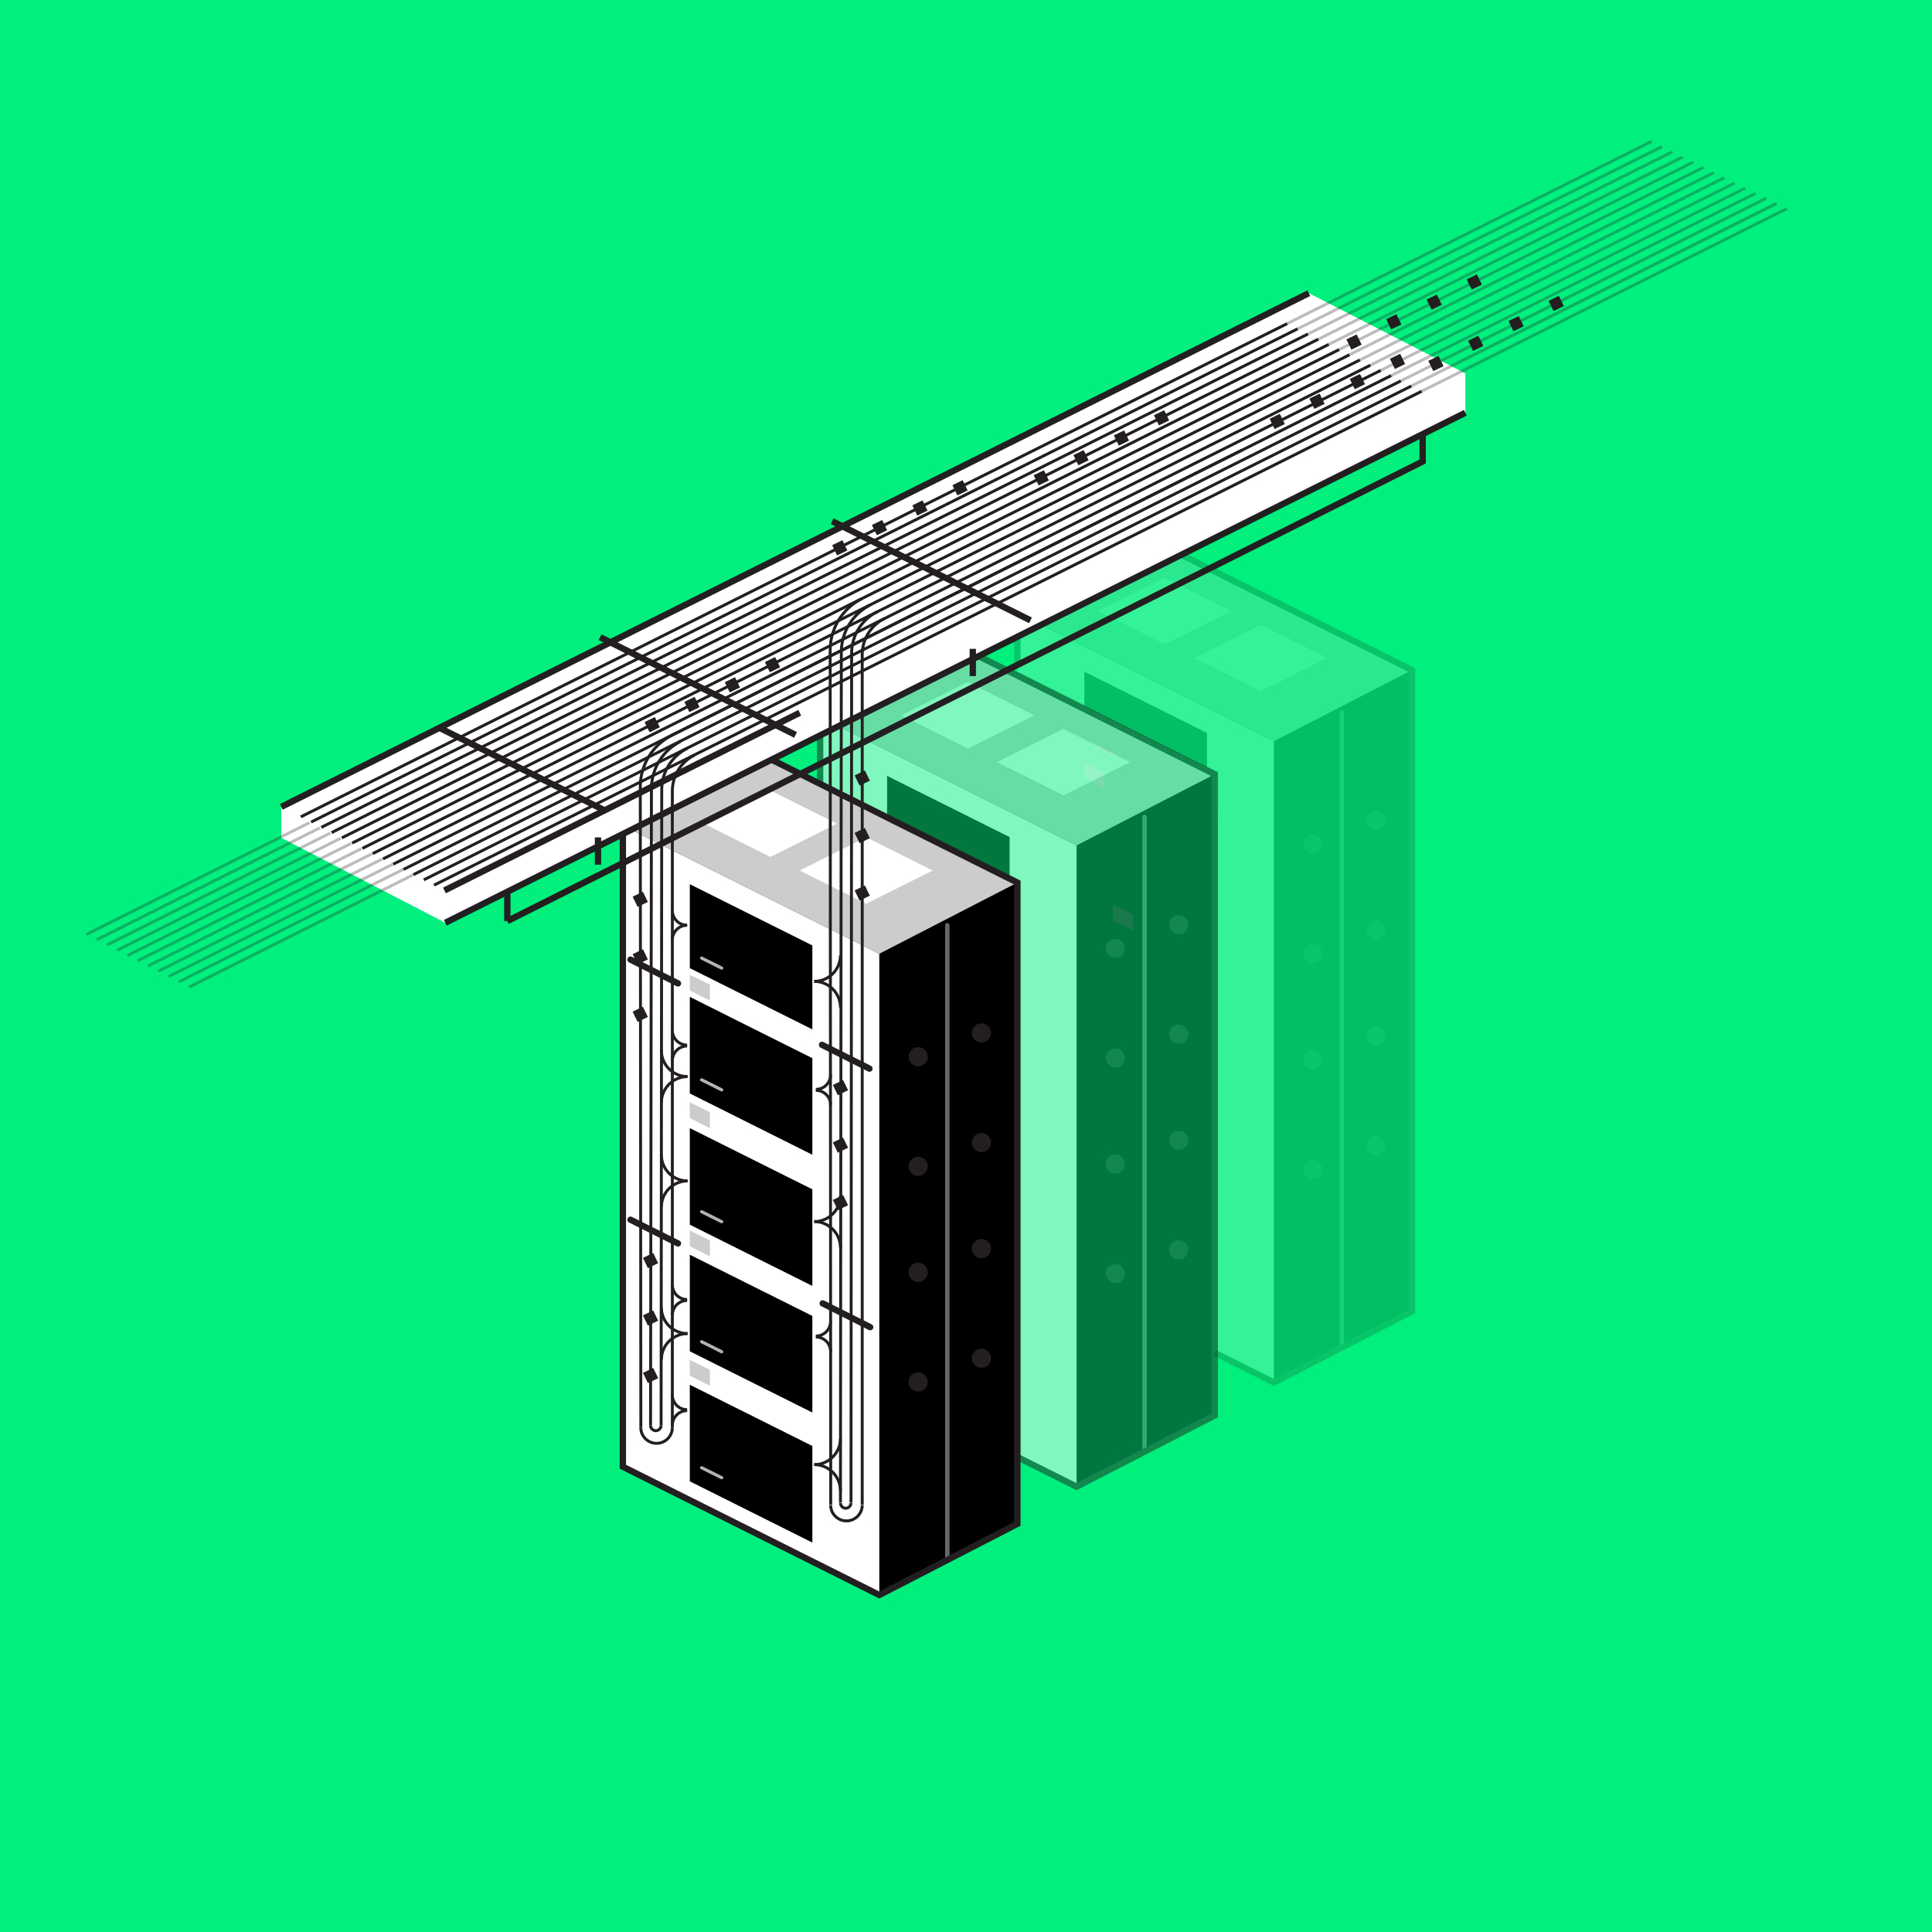 <?xml version="1.0" encoding="UTF-8"?>
<svg id="Layer_2" data-name="Layer 2" xmlns="http://www.w3.org/2000/svg" width="660" height="660" viewBox="0 0 660 660">
  <defs>
    <style>
      .cls-1 {
        stroke-linejoin: round;
      }

      .cls-1, .cls-2, .cls-3, .cls-4, .cls-5, .cls-6, .cls-7 {
        fill: none;
      }

      .cls-1, .cls-2, .cls-4, .cls-5, .cls-6 {
        stroke: #231f20;
      }

      .cls-1, .cls-3, .cls-7 {
        stroke-linecap: round;
      }

      .cls-1, .cls-6 {
        stroke-width: 2.16px;
      }

      .cls-2, .cls-3, .cls-4, .cls-5, .cls-6, .cls-7 {
        stroke-miterlimit: 10;
      }

      .cls-8 {
        fill: #000;
      }

      .cls-8, .cls-9, .cls-10, .cls-11, .cls-12 {
        stroke-width: 0px;
      }

      .cls-3 {
        stroke: #666;
        stroke-width: 1.52px;
      }

      .cls-4 {
        opacity: .3;
      }

      .cls-13 {
        opacity: .2;
      }

      .cls-14 {
        opacity: .5;
      }

      .cls-5 {
        stroke-width: 2.16px;
      }

      .cls-9 {
        fill: #01ef7d;
      }

      .cls-10 {
        fill: #ccc;
      }

      .cls-11 {
        fill: #fff;
      }

      .cls-12 {
        fill: #231f20;
      }

      .cls-7 {
        stroke: #b3b3b3;
        stroke-width: 1.08px;
      }
    </style>
  </defs>
  <g id="Layer_1-2" data-name="Layer 1">
    <g>
      <rect class="cls-9" width="660" height="660"/>
      <g class="cls-13">
        <polygon class="cls-8" points="394.74 185.08 347.56 209.41 347.56 229.46 416.04 263.83 415.99 462.68 435.17 472.28 482.35 447.95 482.35 228.9 394.74 185.08"/>
        <polygon class="cls-11" points="347.56 209.41 435.17 253.22 435.17 472.28 415.99 462.68 416.1 263.81 347.56 229.46 347.56 209.41"/>
        <polygon class="cls-8" points="370.44 229.46 412.3 250.37 412.3 262.19 370.44 241.27 370.44 229.46"/>
        <polygon class="cls-10" points="370.44 260.36 377.3 263.79 377.3 269.2 370.44 265.77 370.44 260.36"/>
        <polygon class="cls-11" points="380.21 309.05 387.07 312.48 387.07 317.87 380.21 314.44 380.21 309.05"/>
        <line class="cls-3" x1="458.4" y1="459.94" x2="458.4" y2="243.47"/>
        <polygon class="cls-10" points="482.35 228.9 435.17 253.22 347.56 209.41 394.74 185.08 482.35 228.9"/>
        <polyline class="cls-6" points="414.96 462.17 435.17 472.28 482.35 447.95 482.35 228.9 394.74 185.08 347.56 209.41 347.56 227.15"/>
        <circle class="cls-12" cx="448.43" cy="325.82" r="3.28"/>
        <circle class="cls-12" cx="448.43" cy="288.39" r="3.28"/>
        <circle class="cls-12" cx="470.06" cy="317.71" r="3.28"/>
        <circle class="cls-12" cx="470.06" cy="280.28" r="3.28"/>
        <circle class="cls-12" cx="448.43" cy="399.48" r="3.28"/>
        <circle class="cls-12" cx="448.43" cy="362.05" r="3.28"/>
        <circle class="cls-12" cx="470.06" cy="391.37" r="3.28"/>
        <circle class="cls-12" cx="470.06" cy="353.94" r="3.28"/>
        <polygon class="cls-11" points="453.42 224.78 430.69 236.14 407.96 224.78 430.69 213.42 453.42 224.78"/>
        <polygon class="cls-11" points="420.7 208.78 397.98 220.14 375.25 208.78 397.98 197.42 420.7 208.78"/>
        <line class="cls-7" x1="374.47" y1="254.69" x2="381.33" y2="258.12"/>
      </g>
      <g class="cls-14">
        <polygon class="cls-8" points="327.35 220.67 280.17 244.99 280.17 464.05 367.78 507.87 414.96 483.54 414.96 264.49 327.35 220.67"/>
        <polygon class="cls-11" points="280.17 244.99 367.78 288.81 367.78 507.87 280.17 464.05 280.17 244.99"/>
        <polygon class="cls-8" points="303.05 265.05 344.9 285.96 344.9 314.64 303.05 293.73 303.05 265.05"/>
        <polygon class="cls-8" points="303.05 303.54 344.9 324.47 344.9 357.47 303.05 336.53 303.05 303.54"/>
        <polygon class="cls-10" points="303.05 339.53 309.9 342.95 309.9 348.37 303.05 344.94 303.05 339.53"/>
        <polygon class="cls-10" points="303.05 295.95 309.9 299.38 309.9 304.79 303.05 301.36 303.05 295.95"/>
        <polygon class="cls-10" points="303.05 383.34 309.9 386.77 309.9 392.18 303.05 388.75 303.05 383.34"/>
        <polygon class="cls-10" points="303.05 427.52 309.9 430.95 309.9 436.36 303.05 432.93 303.05 427.52"/>
        <polygon class="cls-11" points="312.82 344.64 319.67 348.06 319.67 353.45 312.82 350.03 312.82 344.64"/>
        <polygon class="cls-8" points="303.05 348.37 344.9 369.28 344.9 402.27 303.05 381.36 303.05 348.37"/>
        <polygon class="cls-8" points="303.05 391.62 344.9 412.54 344.9 445.53 303.05 424.61 303.05 391.62"/>
        <polygon class="cls-8" points="303.05 436.04 344.9 456.96 344.9 489.95 303.05 469.03 303.05 436.04"/>
        <line class="cls-3" x1="391" y1="495.53" x2="391" y2="279.06"/>
        <polygon class="cls-10" points="414.96 264.49 367.78 288.81 280.17 244.99 327.35 220.67 414.96 264.49"/>
        <polygon class="cls-6" points="327.35 220.67 280.17 244.99 280.17 464.05 367.78 507.87 414.96 483.54 414.96 264.49 327.35 220.67"/>
        <circle class="cls-12" cx="381.04" cy="361.41" r="3.28"/>
        <circle class="cls-12" cx="381.04" cy="323.98" r="3.28"/>
        <circle class="cls-12" cx="402.67" cy="353.3" r="3.28"/>
        <circle class="cls-12" cx="402.67" cy="315.87" r="3.28"/>
        <circle class="cls-12" cx="381.04" cy="435.07" r="3.28"/>
        <circle class="cls-12" cx="381.04" cy="397.64" r="3.28"/>
        <circle class="cls-12" cx="402.67" cy="426.96" r="3.28"/>
        <circle class="cls-12" cx="402.67" cy="389.53" r="3.28"/>
        <polygon class="cls-11" points="386.02 260.37 363.29 271.73 340.57 260.37 363.29 249.01 386.02 260.37"/>
        <polygon class="cls-11" points="353.31 244.37 330.58 255.73 307.86 244.37 330.58 233.01 353.31 244.37"/>
        <line class="cls-7" x1="307.08" y1="376.92" x2="313.94" y2="380.34"/>
        <line class="cls-7" x1="307.08" y1="331.87" x2="313.94" y2="335.3"/>
        <line class="cls-7" x1="307.08" y1="290.28" x2="313.94" y2="293.7"/>
        <line class="cls-7" x1="307.08" y1="421.33" x2="313.94" y2="424.76"/>
        <line class="cls-7" x1="307.08" y1="464.37" x2="313.94" y2="467.8"/>
      </g>
      <g>
        <polygon class="cls-8" points="259.95 257.68 212.78 282.01 212.78 501.06 300.38 544.88 347.56 520.56 347.56 301.5 259.95 257.68"/>
        <polygon class="cls-11" points="212.78 282.01 300.38 325.82 300.38 544.88 212.78 501.06 212.78 282.01"/>
        <polygon class="cls-8" points="235.65 302.06 277.51 322.98 277.51 351.65 235.65 330.74 235.65 302.06"/>
        <polygon class="cls-8" points="235.65 340.55 277.51 361.49 277.51 394.48 235.65 373.54 235.65 340.55"/>
        <polygon class="cls-10" points="235.65 376.54 242.51 379.97 242.51 385.38 235.65 381.95 235.65 376.54"/>
        <polygon class="cls-10" points="235.65 332.96 242.51 336.39 242.51 341.8 235.65 338.37 235.65 332.96"/>
        <polygon class="cls-10" points="235.65 420.35 242.51 423.78 242.51 429.19 235.65 425.77 235.65 420.35"/>
        <polygon class="cls-10" points="235.65 464.54 242.51 467.96 242.51 473.38 235.65 469.95 235.65 464.54"/>
        <polygon class="cls-11" points="245.42 381.65 252.28 385.08 252.28 390.47 245.42 387.04 245.42 381.65"/>
        <polygon class="cls-8" points="235.65 385.38 277.51 406.29 277.51 439.29 235.65 418.37 235.65 385.38"/>
        <polygon class="cls-8" points="235.65 428.63 277.51 449.55 277.51 482.54 235.65 461.62 235.65 428.63"/>
        <polygon class="cls-8" points="235.65 473.05 277.51 493.97 277.51 526.96 235.65 506.04 235.65 473.05"/>
        <line class="cls-3" x1="323.61" y1="532.54" x2="323.61" y2="316.08"/>
        <polygon class="cls-10" points="347.56 301.5 300.38 325.82 212.78 282.01 259.95 257.68 347.56 301.5"/>
        <polygon class="cls-6" points="259.95 257.68 212.78 282.01 212.78 501.06 300.38 544.88 347.56 520.56 347.56 301.5 259.95 257.68"/>
        <circle class="cls-12" cx="313.65" cy="398.42" r="3.28"/>
        <circle class="cls-12" cx="313.65" cy="360.99" r="3.28"/>
        <circle class="cls-12" cx="335.27" cy="390.32" r="3.28"/>
        <circle class="cls-12" cx="335.27" cy="352.88" r="3.28"/>
        <circle class="cls-12" cx="313.65" cy="472.08" r="3.28"/>
        <circle class="cls-12" cx="313.65" cy="434.65" r="3.28"/>
        <circle class="cls-12" cx="335.27" cy="463.97" r="3.28"/>
        <circle class="cls-12" cx="335.27" cy="426.54" r="3.28"/>
        <polygon class="cls-11" points="318.63 297.38 295.9 308.74 273.17 297.38 295.9 286.02 318.63 297.38"/>
        <polygon class="cls-11" points="285.92 281.38 263.19 292.75 240.46 281.38 263.19 270.02 285.92 281.38"/>
        <line class="cls-7" x1="239.69" y1="413.93" x2="246.54" y2="417.36"/>
        <line class="cls-7" x1="239.69" y1="368.88" x2="246.54" y2="372.31"/>
        <line class="cls-7" x1="239.69" y1="327.29" x2="246.54" y2="330.72"/>
        <line class="cls-7" x1="239.69" y1="458.35" x2="246.54" y2="461.78"/>
        <line class="cls-7" x1="239.69" y1="501.39" x2="246.54" y2="504.81"/>
      </g>
      <g>
        <polygon class="cls-11" points="96.11 286.23 152.12 315.23 500.58 141.01 500.58 127.54 447.11 100.15 96.11 275.64 96.11 286.23"/>
        <line class="cls-5" x1="152.12" y1="315.23" x2="500.58" y2="141.01"/>
        <line class="cls-5" x1="447.11" y1="100.15" x2="96.11" y2="275.64"/>
        <polyline class="cls-6" points="173.31 314.65 486 157.65 486 148.3"/>
        <line class="cls-2" x1="127.28" y1="291.62" x2="464.54" y2="122.98"/>
        <line class="cls-2" x1="123.78" y1="289.82" x2="460.99" y2="121.2"/>
        <line class="cls-2" x1="120.27" y1="288.02" x2="457.44" y2="119.43"/>
        <line class="cls-2" x1="116.77" y1="286.23" x2="453.9" y2="117.66"/>
        <line class="cls-2" x1="113.27" y1="284.43" x2="450.35" y2="115.88"/>
        <line class="cls-2" x1="109.76" y1="282.64" x2="446.8" y2="114.11"/>
        <line class="cls-2" x1="106.26" y1="280.84" x2="443.26" y2="112.34"/>
        <line class="cls-2" x1="102.76" y1="279.05" x2="439.71" y2="110.56"/>
        <path class="cls-2" d="M229.68,487.67v-217.44c0-5.2,2.94-9.96,7.59-12.29"/>
        <path class="cls-2" d="M225.84,486.94l.22-217.27c.04-5.95,3.42-11.38,8.75-14.04"/>
        <path class="cls-2" d="M222.24,486.94l.3-217.68c.07-6.79,3.93-12.98,10.01-16.02"/>
        <path class="cls-2" d="M218.92,487.67l-.19-218.78c-.04-7.54,4.21-14.44,10.95-17.81l194.65-97.34"/>
        <path class="cls-2" d="M294.55,514.03V223.58c0-5.2,2.94-9.96,7.59-12.29"/>
        <path class="cls-2" d="M290.71,513.3l.22-290.28c.04-5.95,3.42-11.38,8.75-14.04"/>
        <path class="cls-2" d="M287.11,513.3l.3-290.69c.07-6.79,3.93-12.98,10.01-16.02"/>
        <path class="cls-2" d="M283.79,514.03l-.19-291.79c-.04-7.54,4.21-14.44,10.95-17.81"/>
        <line class="cls-2" x1="137.82" y1="297.02" x2="475.21" y2="128.32"/>
        <line class="cls-2" x1="134.32" y1="295.22" x2="471.66" y2="126.54"/>
        <line class="cls-2" x1="130.82" y1="293.43" x2="468.12" y2="124.77"/>
        <line class="cls-2" x1="148.27" y1="302.37" x2="485.65" y2="133.67"/>
        <line class="cls-2" x1="144.77" y1="300.57" x2="482.11" y2="131.89"/>
        <line class="cls-2" x1="141.26" y1="298.78" x2="478.56" y2="130.12"/>
        <line class="cls-4" x1="54.03" y1="331.81" x2="130.59" y2="293.44"/>
        <line class="cls-4" x1="50.52" y1="330.02" x2="127.04" y2="291.67"/>
        <line class="cls-4" x1="47.02" y1="328.22" x2="123.5" y2="289.89"/>
        <line class="cls-4" x1="43.52" y1="326.43" x2="119.95" y2="288.12"/>
        <line class="cls-4" x1="40.01" y1="324.63" x2="116.4" y2="286.35"/>
        <line class="cls-4" x1="36.51" y1="322.83" x2="112.86" y2="284.57"/>
        <line class="cls-4" x1="33.01" y1="321.04" x2="109.31" y2="282.8"/>
        <line class="cls-4" x1="29.5" y1="319.24" x2="105.76" y2="281.02"/>
        <line class="cls-4" x1="64.57" y1="337.21" x2="141.26" y2="298.78"/>
        <line class="cls-4" x1="61.07" y1="335.42" x2="137.72" y2="297"/>
        <line class="cls-4" x1="57.56" y1="333.62" x2="134.17" y2="295.23"/>
        <g>
          <line class="cls-4" x1="464.24" y1="123.13" x2="589.04" y2="60.72"/>
          <line class="cls-4" x1="460.73" y1="121.33" x2="585.5" y2="58.95"/>
          <line class="cls-4" x1="457.23" y1="119.54" x2="581.95" y2="57.17"/>
          <line class="cls-4" x1="453.73" y1="117.74" x2="578.41" y2="55.4"/>
          <line class="cls-4" x1="450.22" y1="115.95" x2="574.86" y2="53.63"/>
          <line class="cls-4" x1="446.72" y1="114.15" x2="571.31" y2="51.85"/>
          <line class="cls-4" x1="443.22" y1="112.36" x2="567.77" y2="50.08"/>
          <line class="cls-4" x1="439.71" y1="110.56" x2="564.22" y2="48.3"/>
          <line class="cls-4" x1="474.78" y1="128.53" x2="599.72" y2="66.06"/>
          <line class="cls-4" x1="471.28" y1="126.73" x2="596.17" y2="64.28"/>
          <line class="cls-4" x1="467.77" y1="124.94" x2="592.62" y2="62.51"/>
          <line class="cls-4" x1="485.57" y1="133.71" x2="610.5" y2="71.24"/>
          <line class="cls-4" x1="482.06" y1="131.91" x2="606.96" y2="69.46"/>
          <line class="cls-4" x1="478.56" y1="130.12" x2="603.41" y2="67.69"/>
        </g>
        <path class="cls-5" d="M151.83,304.19l121.38-60.7"/>
      </g>
      <line class="cls-6" x1="205.01" y1="217.67" x2="271.77" y2="251.06"/>
      <line class="cls-6" x1="284.28" y1="178.04" x2="352.03" y2="211.93"/>
      <line class="cls-6" x1="150.41" y1="248.78" x2="206.54" y2="276.83"/>
      <line class="cls-6" x1="332.32" y1="221.65" x2="332.32" y2="230.97"/>
      <line class="cls-6" x1="204.28" y1="286.06" x2="204.28" y2="295.38"/>
      <line class="cls-6" x1="173.31" y1="305.34" x2="173.31" y2="314.65"/>
      <line class="cls-1" x1="215.38" y1="327.81" x2="231.6" y2="335.94"/>
      <line class="cls-1" x1="280.81" y1="356.93" x2="297.02" y2="365.06"/>
      <line class="cls-1" x1="215.38" y1="416.67" x2="231.6" y2="424.77"/>
      <line class="cls-1" x1="281.05" y1="445.26" x2="297.27" y2="453.37"/>
      <path class="cls-2" d="M229.68,487.67c0,2.98-2.41,5.39-5.39,5.39s-5.39-2.41-5.39-5.39"/>
      <path class="cls-2" d="M225.84,486.94c-.01,1-.82,1.8-1.81,1.81-.99-.01-1.79-.82-1.79-1.81"/>
      <path class="cls-2" d="M234.73,316.08c-2.79,0-5.05-2.26-5.05-5.05"/>
      <path class="cls-2" d="M234.73,316.08c-2.77-.01-5.03,2.23-5.05,5,0,.01,0,.03,0,.04"/>
      <path class="cls-2" d="M234.73,357c-2.77.01-5.03-2.23-5.05-5,0-.01,0-.03,0-.04"/>
      <path class="cls-2" d="M234.73,357.33c-2.79,0-5.05,2.26-5.05,5.05"/>
      <path class="cls-2" d="M234.73,443.94c-2.79,0-5.05-2.26-5.05-5.05"/>
      <path class="cls-2" d="M234.73,444.27c-2.77-.01-5.03,2.23-5.05,5,0,.01,0,.03,0,.04"/>
      <path class="cls-2" d="M283.76,451.36c0,2.79-2.26,5.05-5.05,5.05"/>
      <path class="cls-2" d="M283.76,461.78s0-.03,0-.04c-.01-2.77-2.27-5.01-5.05-5"/>
      <path class="cls-2" d="M283.76,367.1c0,2.79-2.26,5.05-5.05,5.05"/>
      <path class="cls-2" d="M283.76,377.52s0-.03,0-.04c-.01-2.77-2.27-5.01-5.05-5"/>
      <path class="cls-2" d="M234.73,481.57c-2.79,0-5.05-2.26-5.05-5.05"/>
      <path class="cls-2" d="M234.73,481.89c-2.79,0-5.05,2.26-5.05,5.05"/>
      <path class="cls-2" d="M234.88,367.78c-4.94,0-8.95-4.01-8.95-8.95h0"/>
      <path class="cls-2" d="M234.88,367.78c-4.94,0-8.95,4.01-8.95,8.95h0"/>
      <path class="cls-2" d="M234.88,403.43c-4.94,0-8.95-4.01-8.95-8.95h0"/>
      <path class="cls-2" d="M234.88,403.43c-4.93-.01-8.94,3.98-8.95,8.91,0,.01,0,.03,0,.04"/>
      <path class="cls-2" d="M234.88,455.57c-4.91,0-8.9-3.95-8.95-8.86"/>
      <path class="cls-2" d="M234.88,455.57c-4.94,0-8.95,4.01-8.95,8.95"/>
      <path class="cls-2" d="M287.11,491.48c-.05,4.91-4.04,8.86-8.95,8.86"/>
      <path class="cls-2" d="M287.11,509.29c0-4.94-4.01-8.95-8.95-8.95"/>
      <path class="cls-2" d="M287.11,408.45c-.05,4.91-4.04,8.86-8.95,8.86"/>
      <path class="cls-2" d="M287.11,426.26c0-4.94-4.01-8.95-8.95-8.95"/>
      <path class="cls-2" d="M287.11,326.39c-.05,4.91-4.04,8.86-8.95,8.86"/>
      <path class="cls-2" d="M287.11,344.2c0-4.94-4.01-8.95-8.95-8.95"/>
      <path class="cls-2" d="M294.55,514.17c0,2.98-2.41,5.39-5.39,5.39s-5.39-2.41-5.39-5.39"/>
      <path class="cls-2" d="M290.71,513.43c-.01,1-.82,1.8-1.81,1.81-.99-.01-1.79-.82-1.79-1.81"/>
      <rect class="cls-12" x="488.59" y="122.24" width="3.89" height="3.89" transform="translate(387.63 -371.26) rotate(64.06)"/>
      <rect class="cls-12" x="502.18" y="115.34" width="3.89" height="3.89" transform="translate(389.07 -387.35) rotate(64.06)"/>
      <rect class="cls-12" x="515.99" y="108.62" width="3.89" height="3.89" transform="translate(390.79 -403.55) rotate(64.06)"/>
      <rect class="cls-12" x="529.69" y="101.72" width="3.89" height="3.89" transform="translate(392.3 -419.75) rotate(64.06)"/>
      <g>
        <rect class="cls-12" x="434.37" y="142.02" width="3.89" height="3.89" transform="translate(374.92 -311.37) rotate(64.06)"/>
        <rect class="cls-12" x="447.96" y="135.12" width="3.89" height="3.89" transform="translate(376.36 -327.46) rotate(64.06)"/>
        <rect class="cls-12" x="461.77" y="128.41" width="3.89" height="3.89" transform="translate(378.08 -343.66) rotate(64.06)"/>
        <rect class="cls-12" x="475.47" y="121.51" width="3.89" height="3.89" transform="translate(379.59 -359.86) rotate(64.06)"/>
      </g>
      <g>
        <rect class="cls-12" x="460.62" y="114.89" width="3.89" height="3.89" transform="translate(365.28 -350.23) rotate(64.06)"/>
        <rect class="cls-12" x="474.2" y="107.99" width="3.89" height="3.89" transform="translate(366.72 -366.32) rotate(64.06)"/>
        <rect class="cls-12" x="488.01" y="101.27" width="3.89" height="3.89" transform="translate(368.45 -382.53) rotate(64.06)"/>
        <rect class="cls-12" x="501.71" y="94.38" width="3.89" height="3.89" transform="translate(369.95 -398.72) rotate(64.06)"/>
      </g>
      <g>
        <rect class="cls-12" x="353.77" y="161.3" width="3.89" height="3.89" transform="translate(346.91 -228.05) rotate(64.06)"/>
        <rect class="cls-12" x="367.36" y="154.4" width="3.89" height="3.89" transform="translate(348.34 -244.14) rotate(64.06)"/>
        <rect class="cls-12" x="381.17" y="147.68" width="3.89" height="3.89" transform="translate(350.07 -260.34) rotate(64.06)"/>
        <rect class="cls-12" x="394.87" y="140.79" width="3.89" height="3.89" transform="translate(351.58 -276.54) rotate(64.06)"/>
      </g>
      <g>
        <rect class="cls-12" x="284.93" y="185.2" width="3.89" height="3.89" transform="translate(329.68 -152.69) rotate(64.06)"/>
        <rect class="cls-12" x="298.51" y="178.3" width="3.89" height="3.89" transform="translate(331.11 -168.79) rotate(64.06)"/>
        <rect class="cls-12" x="312.33" y="171.59" width="3.89" height="3.89" transform="translate(332.84 -184.99) rotate(64.06)"/>
        <rect class="cls-12" x="326.02" y="164.69" width="3.89" height="3.89" transform="translate(334.35 -201.18) rotate(64.06)"/>
      </g>
      <g>
        <rect class="cls-12" x="220.86" y="245.62" width="3.89" height="3.89" transform="translate(347.97 -61.09) rotate(64.06)"/>
        <rect class="cls-12" x="234.45" y="238.72" width="3.89" height="3.89" transform="translate(349.4 -77.18) rotate(64.06)"/>
        <rect class="cls-12" x="248.26" y="232" width="3.89" height="3.89" transform="translate(351.13 -93.38) rotate(64.06)"/>
        <rect class="cls-12" x="261.96" y="225.11" width="3.89" height="3.89" transform="translate(352.64 -109.58) rotate(64.06)"/>
        <rect class="cls-12" x="292.61" y="263.84" width="3.89" height="3.89" transform="translate(404.71 -115.35) rotate(64.06)"/>
        <rect class="cls-12" x="292.61" y="283.49" width="3.89" height="3.89" transform="translate(422.38 -104.3) rotate(64.06)"/>
        <rect class="cls-12" x="292.61" y="303.13" width="3.89" height="3.89" transform="translate(440.04 -93.25) rotate(64.06)"/>
        <rect class="cls-12" x="285.17" y="369.6" width="3.89" height="3.89" transform="translate(495.63 -49.17) rotate(64.06)"/>
        <rect class="cls-12" x="285.17" y="389.24" width="3.89" height="3.89" transform="translate(513.29 -38.12) rotate(64.06)"/>
        <rect class="cls-12" x="285.17" y="408.88" width="3.89" height="3.89" transform="translate(530.96 -27.07) rotate(64.06)"/>
        <rect class="cls-12" x="216.78" y="305.27" width="3.89" height="3.89" transform="translate(399.31 -23.86) rotate(64.06)"/>
        <rect class="cls-12" x="216.78" y="324.91" width="3.89" height="3.89" transform="translate(416.97 -12.81) rotate(64.06)"/>
        <rect class="cls-12" x="216.78" y="344.56" width="3.89" height="3.89" transform="translate(434.64 -1.76) rotate(64.06)"/>
        <rect class="cls-12" x="220.3" y="428.67" width="3.89" height="3.89" transform="translate(512.25 42.4) rotate(64.06)"/>
        <rect class="cls-12" x="220.3" y="448.31" width="3.89" height="3.89" transform="translate(529.92 53.45) rotate(64.06)"/>
        <rect class="cls-12" x="220.3" y="467.95" width="3.89" height="3.89" transform="translate(547.58 64.5) rotate(64.06)"/>
      </g>
    </g>
  </g>
</svg>